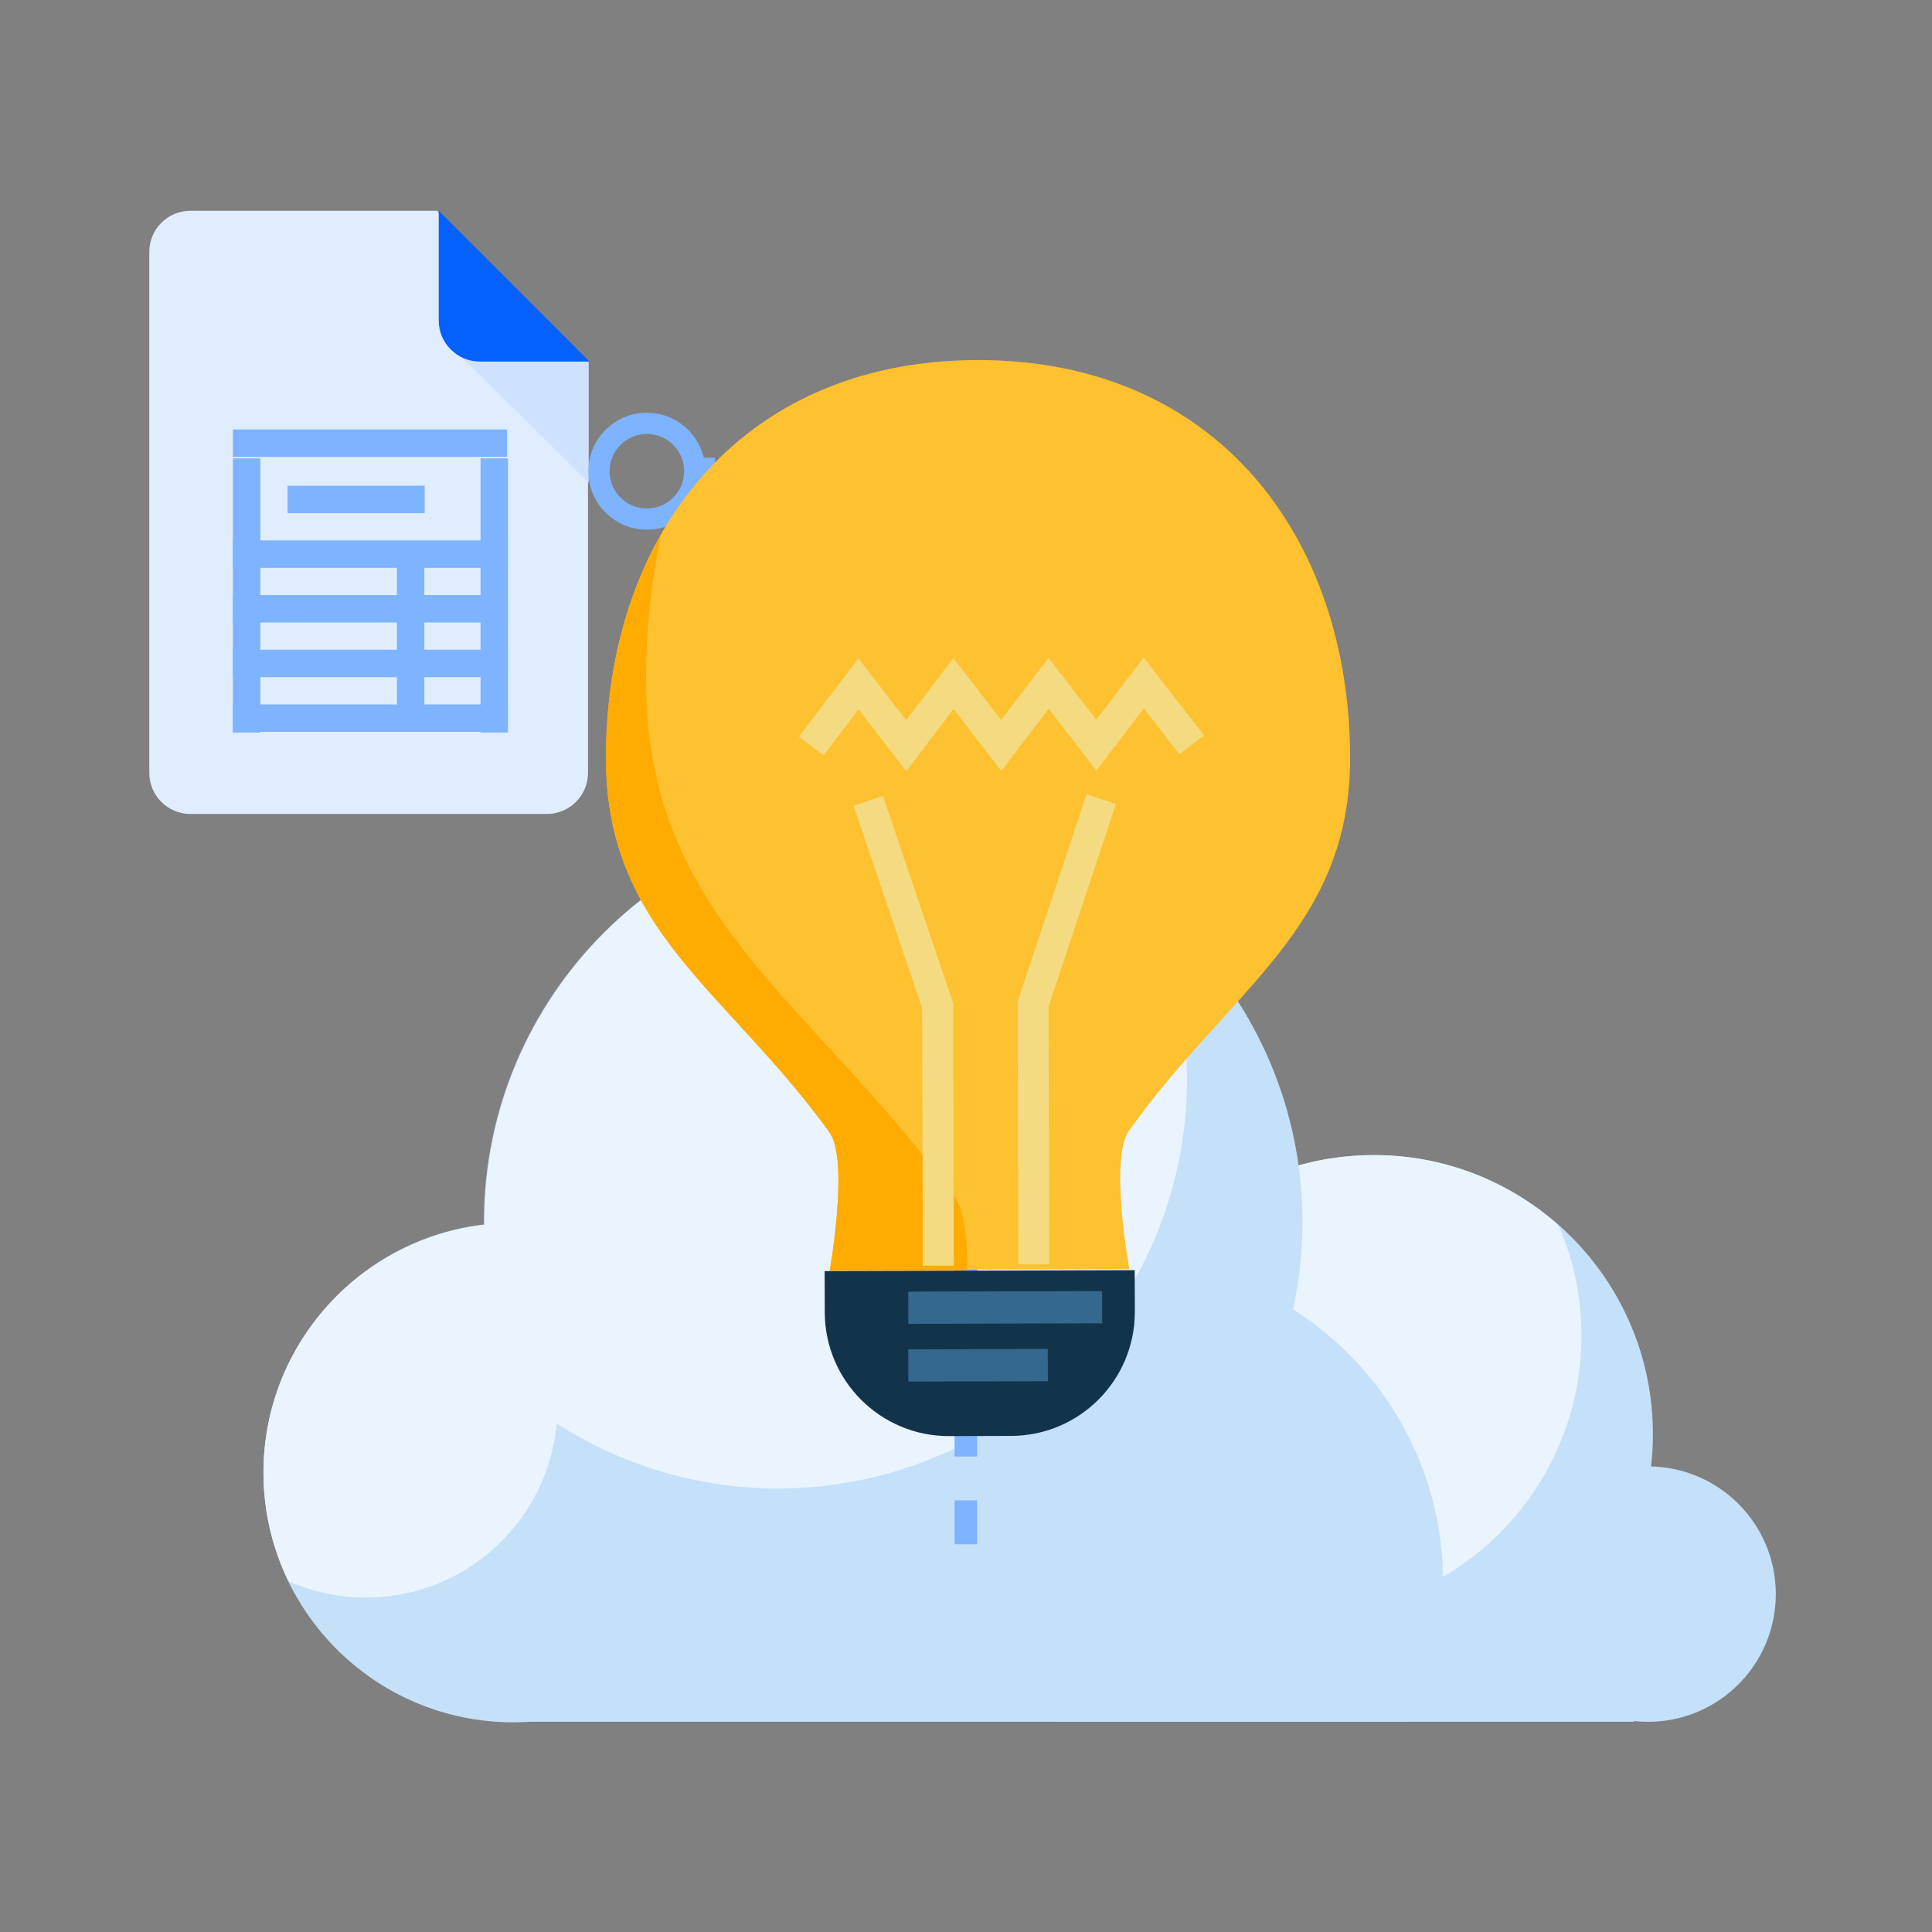 <svg width="220" height="220" viewBox="0 0 220 220" fill="none" xmlns="http://www.w3.org/2000/svg">
<rect x="0" y="0" width="220" height="220" fill="#808080" stroke="none"/>
<path d="M186.042 196.056C188.369 191.234 189.721 185.841 189.721 180.123C189.721 159.861 173.294 143.423 153.022 143.423C132.748 143.423 116.312 159.861 116.312 180.123C116.312 185.841 117.653 191.234 119.993 196.056H186.042Z" fill="#C5E1F9"/>
<path d="M202.213 181.521C202.213 189.553 195.701 196.065 187.668 196.065C179.637 196.065 173.119 189.553 173.119 181.521C173.119 173.494 179.637 166.983 187.668 166.983C195.701 166.983 202.213 173.494 202.213 181.521Z" fill="#C5E1F9"/>
<path d="M86.893 167.684C86.893 183.389 74.16 196.123 58.445 196.123C42.734 196.123 30 183.389 30 167.684C30 151.968 42.734 139.239 58.445 139.239C74.16 139.239 86.893 151.968 86.893 167.684Z" fill="#C5E1F9"/>
<path d="M188.219 163.297C188.219 180.841 174 195.073 156.456 195.073C138.9 195.073 124.679 180.841 124.679 163.297C124.679 145.758 138.9 131.533 156.456 131.533C174 131.533 188.219 145.758 188.219 163.297Z" fill="#C5E1F9"/>
<path d="M156.456 131.533C138.9 131.533 124.679 145.758 124.679 163.297C124.679 167.764 125.608 172.015 127.276 175.875C132.881 180.835 140.237 183.883 148.318 183.883C165.861 183.883 180.08 169.652 180.08 152.108C180.08 147.64 179.148 143.39 177.485 139.536C171.879 134.569 164.534 131.533 156.456 131.533Z" fill="#EAF4FE"/>
<path d="M160.649 196.056C162.98 191.234 164.326 185.841 164.326 180.123C164.326 159.861 147.893 143.423 127.629 143.423C107.349 143.423 78.047 159.861 78.047 180.123C78.047 185.841 56.02 191.234 58.357 196.056H160.649Z" fill="#C5E1F9"/>
<path d="M148.314 139.157C148.314 164.897 127.455 185.766 101.714 185.766C75.968 185.766 55.101 164.897 55.101 139.157C55.101 113.43 75.968 92.56 101.714 92.56C127.455 92.56 148.314 113.43 148.314 139.157Z" fill="#C5E1F9"/>
<path d="M88.569 169.49C114.312 169.49 135.165 148.621 135.165 122.881C135.165 115.54 133.462 108.596 130.435 102.415C122.535 96.246 112.597 92.56 101.794 92.56C76.047 92.56 55.18 113.43 55.18 139.157C55.18 139.265 55.191 139.368 55.191 139.476C41.015 141.087 30 153.106 30 167.716C30 172.142 31.043 176.314 32.84 180.048C35.541 181.238 38.518 181.918 41.659 181.918C53.041 181.918 62.375 173.206 63.395 162.101C70.655 166.766 79.289 169.49 88.569 169.49Z" fill="#EAF4FE"/>
<path d="M66.956 88.005C66.956 90.59 64.859 92.69 62.273 92.69H21.683C19.096 92.69 17 90.59 17 88.005V28.685C17 26.095 19.096 24 21.683 24H49.783L66.956 41.17V88.005Z" fill="#E0EDFF"/>
<path d="M51.424 39.564L67.035 54.969V41.124L65.474 39.564H51.424Z" fill="#CEE2FF"/>
<path d="M49.959 24V36.49C49.959 39.075 52.055 41.17 54.642 41.17H67.131L49.959 24Z" fill="#0561FC"/>
<path d="M57.744 67.762H26.521V70.887H57.744V67.762Z" fill="#7EB3FF"/>
<path d="M48.358 55.311H32.747V58.436H48.358V55.311Z" fill="#7EB3FF"/>
<path d="M57.744 61.537H26.521V64.662H57.744V61.537Z" fill="#7EB3FF"/>
<path d="M57.744 48.902H26.521V52.028H57.744V48.902Z" fill="#7EB3FF"/>
<path d="M57.744 73.988H26.521V77.108H57.744V73.988Z" fill="#7EB3FF"/>
<path d="M57.744 80.213H26.521V83.333H57.744V80.213Z" fill="#7EB3FF"/>
<path d="M29.644 52.198H26.521V83.418H29.644V52.198Z" fill="#7EB3FF"/>
<path d="M48.321 63.002H45.198V83.296H48.321V63.002Z" fill="#7EB3FF"/>
<path d="M57.842 52.198H54.72V83.418H57.842V52.198Z" fill="#7EB3FF"/>
<path d="M73.66 60.315L73.66 57.902C72.485 57.901 71.43 57.429 70.66 56.659C69.89 55.887 69.415 54.834 69.415 53.657C69.415 52.481 69.89 51.428 70.66 50.656C71.43 49.886 72.485 49.413 73.66 49.413C74.835 49.413 75.89 49.886 76.66 50.656C77.43 51.428 77.905 52.481 77.905 53.657C77.905 54.834 77.43 55.887 76.66 56.659C75.89 57.429 74.835 57.901 73.66 57.902L73.66 60.315C77.335 60.314 80.315 57.334 80.315 53.657C80.315 49.98 77.335 47.001 73.66 47C69.98 47.001 67.005 49.98 67 53.657C67.005 57.334 69.98 60.314 73.66 60.315Z" fill="#7EB3FF"/>
<path d="M78.849 54.691L81.414 54.691L81.414 52.127L78.849 52.127" fill="#7EB3FF"/>
<path d="M86.688 54.691L91.888 54.691L91.888 52.127L86.688 52.127L86.688 54.691ZM97.088 54.691L102.288 54.691L102.288 52.127L97.088 52.127L97.088 54.691Z" fill="#7EB3FF"/>
<path d="M107.415 54.691L108.695 54.691L108.695 55.973L111.26 55.973L111.26 52.127L107.415 52.127L107.415 54.691Z" fill="#7EB3FF"/>
<path d="M108.695 60.916L108.695 65.913L111.26 65.913L111.26 60.916L108.695 60.916ZM108.695 70.91L108.695 75.907L111.26 75.907L111.26 70.91L108.695 70.91ZM108.695 80.904L108.695 85.9L111.26 85.9L111.26 80.904L108.695 80.904ZM108.695 90.897L108.695 95.894L111.26 95.894L111.26 90.897L108.695 90.897ZM108.695 100.892L108.695 105.888L111.26 105.888L111.26 100.892L108.695 100.892ZM108.695 110.885L108.695 115.882L111.26 115.882L111.26 110.885L108.695 110.885ZM108.695 120.879L108.695 125.876L111.26 125.876L111.26 120.879L108.695 120.879ZM108.695 130.873L108.695 135.87L111.26 135.87L111.26 130.873L108.695 130.873ZM108.695 140.867L108.695 145.864L111.26 145.864L111.26 140.867L108.695 140.867ZM108.695 150.861L108.695 155.857L111.26 155.857L111.26 150.861L108.695 150.861ZM108.695 160.854L108.695 165.851L111.26 165.851L111.26 160.854L108.695 160.854ZM108.695 170.848L108.695 175.845L111.26 175.845L111.26 170.848L108.695 170.848Z" fill="#7EB3FF"/>
<path d="M153.74 86.181C153.665 61.159 138.535 40.918 111.235 41C83.935 41.083 68.925 61.412 69 86.438C69.06 105.956 82.765 112.691 94.43 128.847C96.74 132.043 94.48 144.624 94.48 144.624L128.61 144.523C128.61 144.523 126.275 131.953 128.565 128.747C140.13 112.516 153.8 105.702 153.74 86.181Z" fill="#FEC12F"/>
<path d="M108.705 136.317C92.585 113.993 73.645 104.685 73.565 77.712C73.545 71.912 74.12 66.294 75.255 60.959C71.11 68.245 68.97 77.044 69 86.521C69.06 106.038 82.765 112.774 94.43 128.929C96.74 132.126 94.48 144.707 94.48 144.707L110.135 144.66C110.175 141.147 109.845 137.898 108.705 136.317Z" fill="#FFAB01"/>
<path d="M93.902 144.742L93.917 149.448C93.942 157.248 100.282 163.552 108.082 163.53L115.147 163.51C122.947 163.485 129.247 157.141 129.227 149.342L129.212 144.638L93.902 144.742Z" fill="#12344A"/>
<path d="M93.783 86.017L97.768 80.774L103.203 87.819L108.583 80.74L114.018 87.784L119.413 80.707L124.848 87.751L130.253 80.668L134.303 85.897L137.093 83.735L130.233 74.874L124.833 81.95L119.398 74.904L114.003 81.981L108.563 74.934L103.183 82.011L97.748 74.965L90.973 83.881L93.783 86.017Z" fill="#F4DA80"/>
<path d="M97.198 91.754L104.998 114.795L105.088 144.132L108.618 144.122L108.528 114.208L100.538 90.622L97.198 91.754Z" fill="#F4DA80"/>
<path d="M123.72 90.439L115.875 114.072L115.96 143.986L119.49 143.976L119.405 114.638L127.07 91.551L123.72 90.439Z" fill="#F4DA80"/>
<path d="M125.504 150.685L103.434 150.75L103.424 147.083L125.494 147.018L125.504 150.685Z" fill="#34688F"/>
<path d="M119.324 157.277L103.434 157.323L103.424 153.658L119.309 153.61L119.324 157.277Z" fill="#34688F"/>
</svg>
